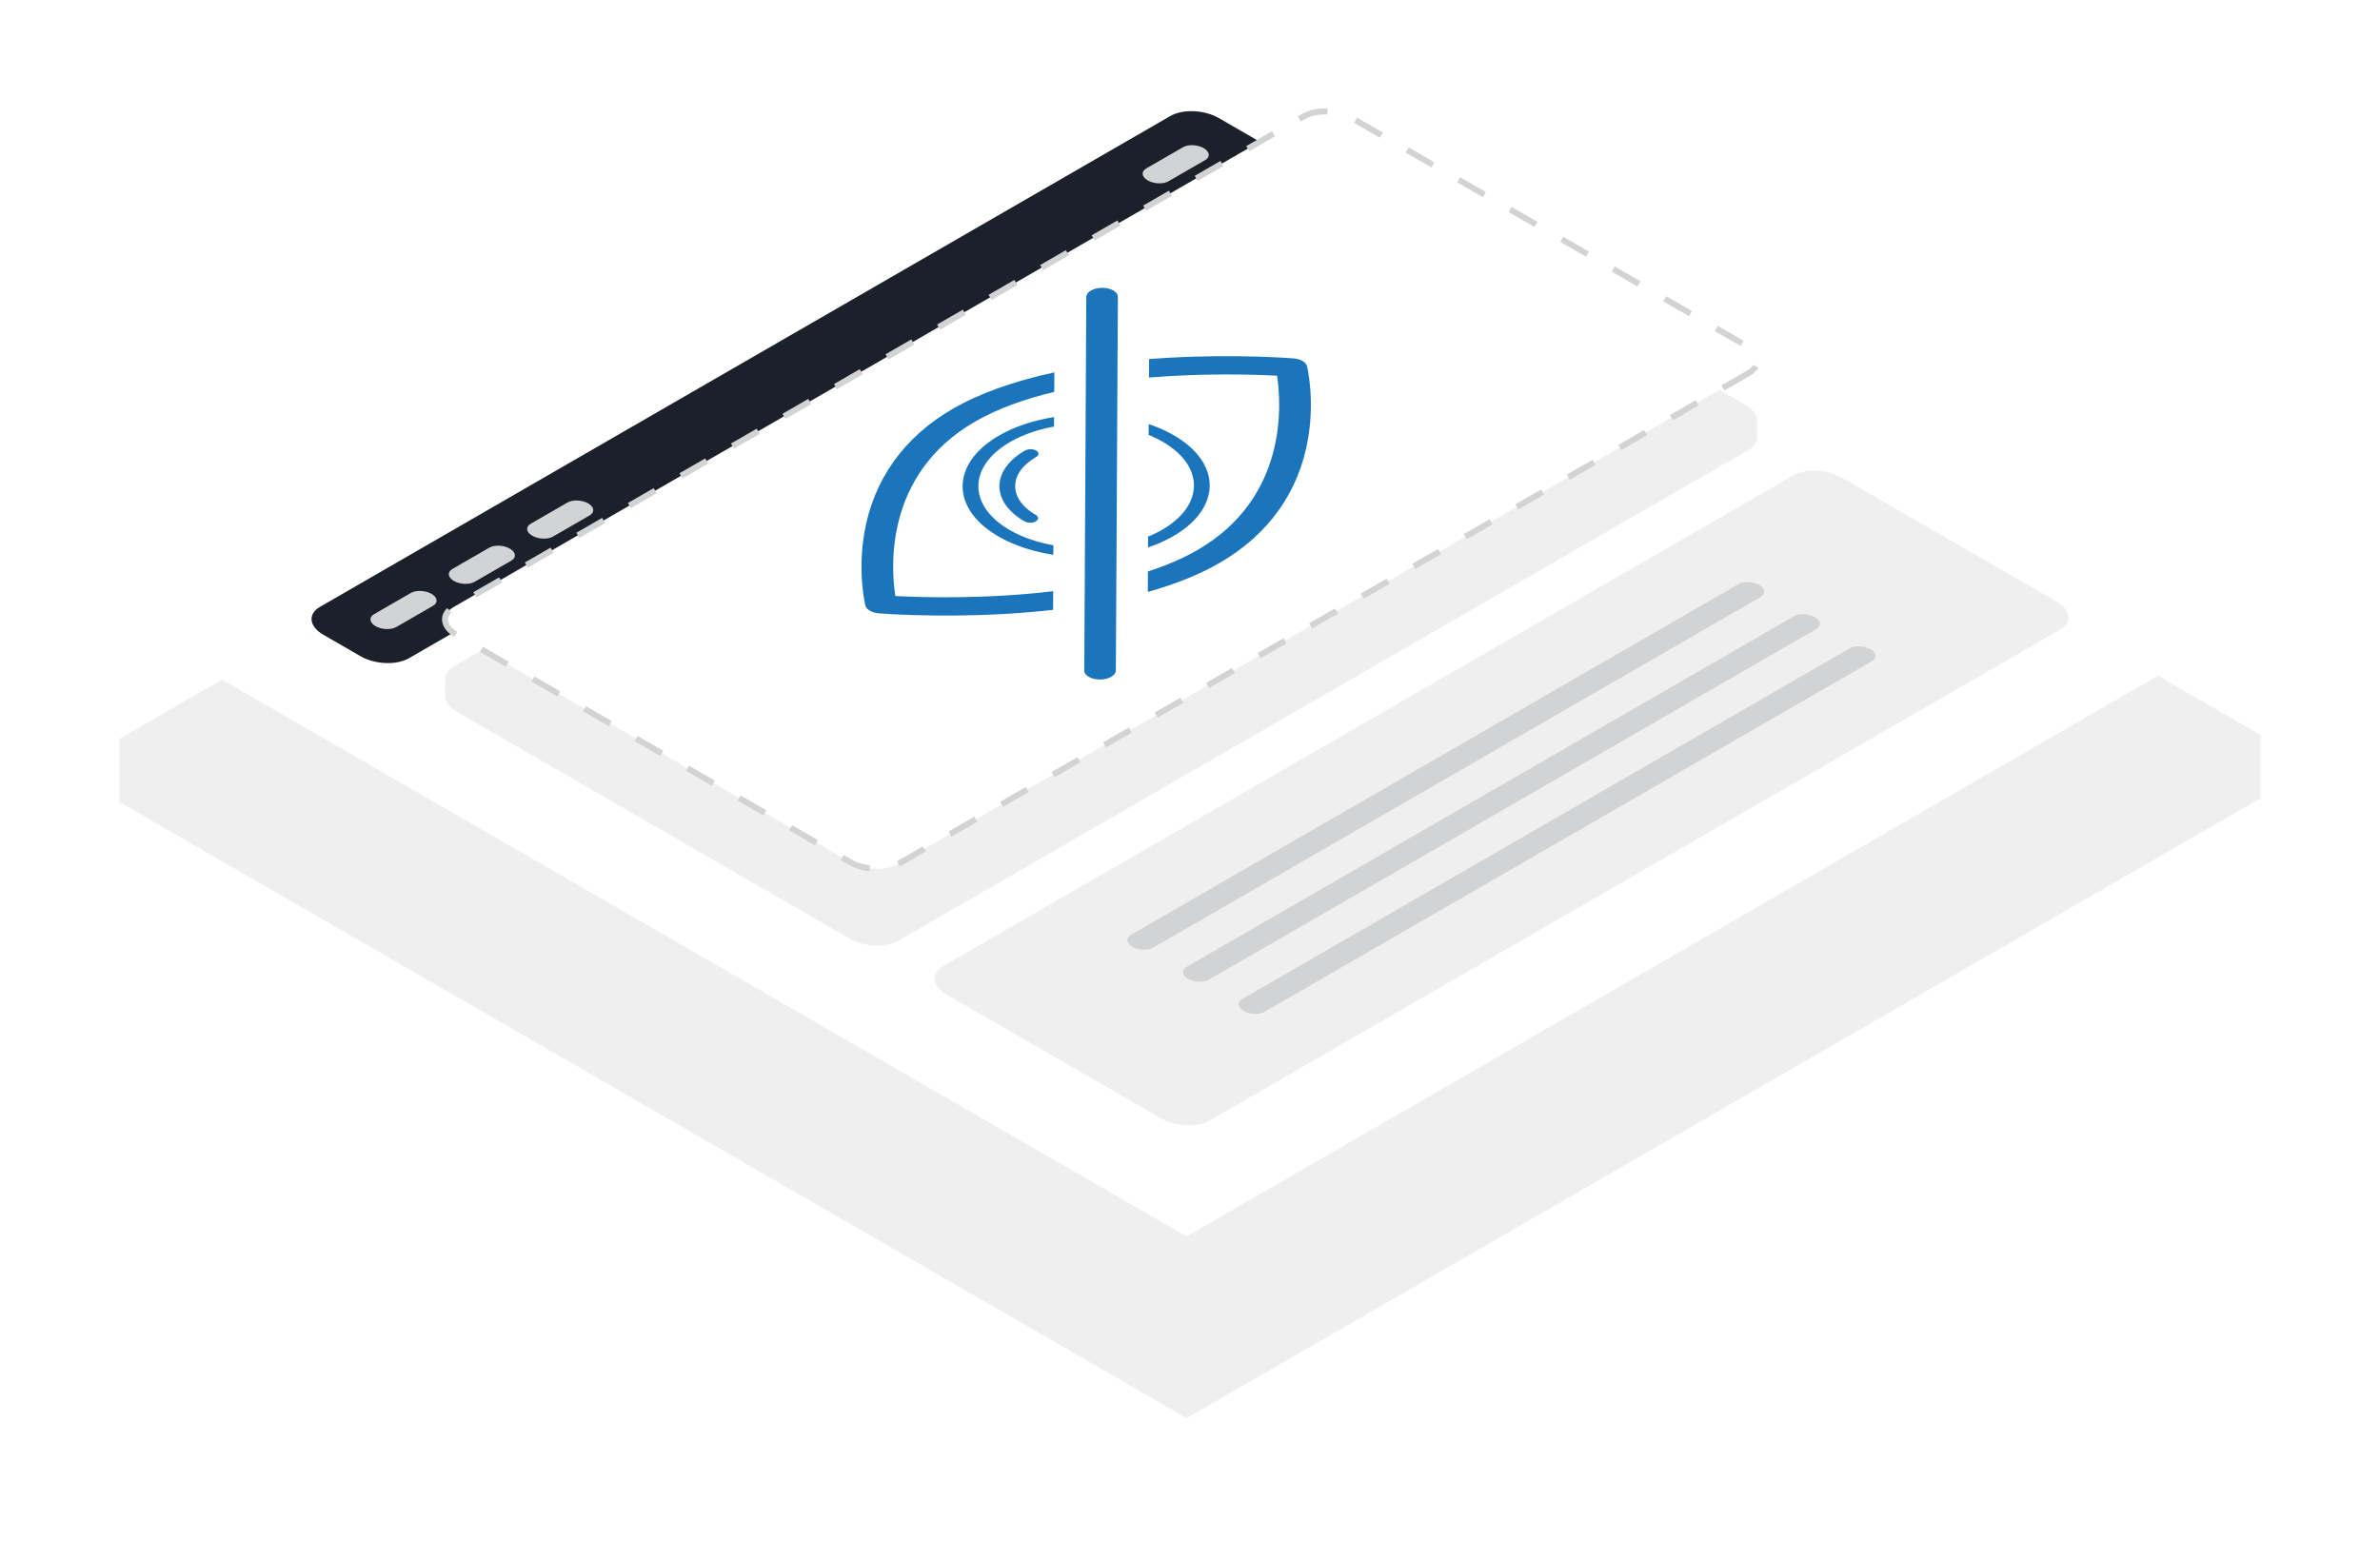 <?xml version="1.0" encoding="UTF-8"?> <svg xmlns="http://www.w3.org/2000/svg" fill="none" viewBox="0 0 400 259"><g filter="url(#b)"><path d="M379.85 103.68l.15-.087L200.56-.007 20 104.243l.15.087-.15.087.148.085-.148.086.15.086-.15.087.148.086-.148.085.15.087-.15.087.15.087-.15.087.148.085-.148.086.15.087-.15.087.148.085-.148.086.15.087-.15.086.15.087-.15.087.148.086-.148.085.15.087-.15.087.15.087-.15.087.148.085-.148.086.15.087-.15.086.148.086-.148.086.15.087-.15.086.15.087-.15.087.148.085-.148.086.15.087-.15.087.148.085-.148.086.15.087-.15.086.15.087-.15.087.148.086-.148.085.15.087-.15.087.148.085-.148.086.15.087-.15.087.15.087-.15.087.148.085-.148.086.15.087-.15.086.148.086-.148.085.15.087-.15.087.15.087-.15.087.148.085-.148.086.15.087-.15.087.15.086-.15.087.148.086-.148.086.15.086-.15.087.148.086-.148.085.15.087-.15.087.15.087-.15.087.148.085-.148.086.15.087-.15.086.148.086-.148.086.15.086-.15.087.15.087-.15.087.148.085-.148.086.15.087-.15.087.148.085-.148.086.15.087-.15.087.15.087-.15.086.148.086-.148.085.15.087-.15.087.15.087-.15.087.148.085-.148.086.15.087-.15.087.148.085-.148.086.15.087-.15.087.15.086-.15.087.148.086-.148.085 179.44 103.6L380 114.126l-.148-.086.148-.086-.15-.086.15-.087-.148-.086.148-.085-.15-.087.15-.087-.15-.087.15-.087-.148-.085.148-.086-.15-.086.15-.087-.148-.086.148-.086-.15-.086.15-.087-.15-.087.15-.087-.148-.085.148-.086-.15-.087.15-.087-.148-.085.148-.086-.15-.087.15-.087-.15-.086.15-.087-.148-.086.148-.085-.15-.087.15-.087-.148-.086.148-.085-.15-.087.15-.087-.15-.087.15-.087-.148-.085.148-.086-.15-.087.15-.086-.15-.087.15-.087-.148-.086.148-.085-.15-.087.15-.087-.148-.085.148-.086-.15-.087.15-.087-.15-.086.15-.087-.148-.086.148-.085-.15-.087.15-.087-.148-.086.148-.085-.15-.087.15-.087-.15-.087.15-.087-.148-.085.148-.086-.15-.087.15-.087-.148-.085.148-.086-.15-.087.15-.086-.15-.087.15-.087-.148-.086.148-.085-.15-.087.15-.087-.148-.085.148-.086-.15-.087.15-.087-.15-.087.15-.086-.148-.086.148-.085-.15-.087.15-.087-.15-.087.15-.087-.148-.085.148-.086-.15-.087.15-.087-.148-.085.148-.086-.15-.087.15-.086-.15-.087.15-.087-.148-.086.148-.085-.15-.087.15-.087-.148-.085.148-.086-.15-.087.15-.087-.15-.087.15-.087-.148-.085.148-.086-.15-.087.15-.086-.148-.086.148-.085-.15-.087.15-.087-.15-.087z" fill="#F0EFEF"></path></g><path d="M380 103.597L199.438 207.846 20 104.249 200.565 0 380 103.597z" fill="#fff"></path><path d="M346.24 105.826L203.3 188.351c-2.08 1.2-5.712 1.051-8.115-.336l-36.164-20.88c-2.402-1.387-2.663-3.483-.583-4.686l142.94-82.525c2.08-1.2 5.712-1.05 8.115.337l36.164 20.88c2.405 1.387 2.666 3.486.586 4.686z" fill="#F0EFEF"></path><path d="M295.91 100.35l-102.09 58.944c-.893.516-2.457.451-3.489-.144-1.031-.597-1.145-1.498-.25-2.014l102.09-58.944c.894-.516 2.458-.45 3.489.144 1.035.597 1.146 1.499.253 2.014zM305.25 105.746L203.16 164.69c-.893.516-2.457.451-3.489-.143-1.031-.598-1.145-1.499-.25-2.015l102.09-58.944c.894-.516 2.458-.45 3.489.144 1.032.597 1.146 1.499.25 2.014zM314.6 111.15l-102.09 58.94c-.893.516-2.457.45-3.488-.144-1.032-.597-1.146-1.498-.25-2.014l102.09-58.944c.893-.516 2.457-.45 3.488.144 1.035.597 1.146 1.498.253 2.017z" fill="#D1D3D4"></path><path d="M211.66 28.128L68.72 110.654c-2.08 1.2-5.712 1.05-8.114-.337l-6.258-3.614c-2.403-1.387-2.663-3.483-.584-4.685l142.94-82.522c2.08-1.2 5.712-1.05 8.115.336l6.257 3.614c2.4 1.384 2.661 3.483.581 4.683z" fill="#1B212B"></path><path d="M72.774 101.838l-6.168 3.562c-.893.516-2.457.45-3.489-.144-1.031-.597-1.145-1.498-.25-2.014l6.169-3.562c.893-.516 2.457-.45 3.488.144 1.032.597 1.146 1.499.25 2.014zM85.94 94.236l-6.168 3.562c-.893.516-2.457.45-3.489-.144-1.031-.597-1.145-1.498-.25-2.014l6.169-3.562c.893-.516 2.457-.45 3.488.144 1.032.597 1.143 1.499.25 2.014zM99.107 86.635l-6.168 3.562c-.893.516-2.457.45-3.489-.144-1.031-.597-1.145-1.498-.25-2.014l6.169-3.562c.893-.516 2.457-.45 3.488.144 1.032.597 1.143 1.499.25 2.014zM202.551 26.91l-6.168 3.561c-.893.516-2.457.45-3.489-.144-1.031-.597-1.145-1.498-.25-2.014l6.169-3.562c.893-.516 2.457-.45 3.488.144 1.032.597 1.143 1.499.25 2.014z" fill="#D1D3D4"></path><g filter="url(#a)"><path d="M74.79 104.148c-.017-.778.444-1.523 1.404-2.078l142.94-82.525c2.08-1.2 5.712-1.05 8.115.336l66.067 38.146c1.335.769 2.01 1.757 1.99 2.69V63.532c.018.779-.443 1.524-1.403 2.078l-142.94 82.525c-2.08 1.2-5.713 1.05-8.115-.337L76.78 109.655c-1.335-.772-2.01-1.761-1.987-2.695v-2.723-.09z" fill="#F0EFEF"></path></g><path d="M293.9 62.711l-142.94 82.527c-2.08 1.2-5.712 1.051-8.115-.336l-66.068-38.146c-2.402-1.387-2.663-3.483-.583-4.686l142.94-82.525c2.08-1.2 5.712-1.05 8.115.337l66.067 38.146c2.406 1.384 2.666 3.483.587 4.683z" fill="#fff" stroke="#D1D3D4" stroke-dasharray="5 5"></path><path d="M217.425 60.251c-.38-.032-9.447-.757-21.01-.114-1.113.063-2.21.136-3.293.218l-.016 3.105c9.415-.77 17.809-.5 21.52-.307.692 4.436 1.976 20.443-13.381 29.31-2.492 1.438-5.308 2.625-8.313 3.6l-.02 3.444c4.676-1.32 8.729-2.956 12.07-4.886 8.232-4.754 13.377-12 14.875-20.956 1.116-6.676-.141-11.91-.196-12.13-.165-.665-1.077-1.192-2.237-1.284zm-57.302 8.473c-8.228 4.751-13.373 11.997-14.872 20.953-1.118 6.676.141 11.91.195 12.13.166.668 1.076 1.195 2.235 1.29.383.03 9.447.757 21.01.111 2.87-.16 5.636-.39 8.296-.695l.016-3.133c-11.348 1.371-22.166 1.037-26.524.81-.7-4.434-2.003-20.427 13.381-29.31 3.837-2.215 8.446-3.833 13.324-5.003l.02-3.282c-6.834 1.482-12.6 3.542-17.083 6.13z" fill="#1B75BC"></path><path d="M193.06 71.293l-.01 1.818c.824.337 1.612.717 2.35 1.143 7.042 4.067 7.01 10.702-.081 14.796-.744.43-1.534.815-2.365 1.151l-.01 1.82a23.439 23.439 0 0 0 4.243-1.893c8.125-4.691 8.163-12.3.092-16.959-1.287-.746-2.71-1.37-4.219-1.876zm-25.153 1.927c-8.123 4.689-8.16 12.298-.09 16.959 2.645 1.526 5.835 2.552 9.214 3.073l.009-1.593c-2.69-.484-5.221-1.339-7.344-2.566-7.042-4.067-7.01-10.702.079-14.793 2.136-1.232 4.675-2.098 7.373-2.59l.008-1.593c-3.388.532-6.589 1.566-9.249 3.103z" fill="#1B75BC"></path><path d="M174.078 87.644c-.519.299-1.36.301-1.876.003-5.668-3.274-5.639-8.614.065-11.907.519-.299 1.36-.302 1.876-.003.516.299.513.782-.005 1.083-4.667 2.696-4.691 7.064-.052 9.744.513.296.51.779-.008 1.08zM187.88 49.91l-.06 10.954-.017 3.136-.032 6.049-.008 1.585-.109 20.057-.008 1.585-.024 4.26-.02 3.277-.065 11.88c-.005.423-.3.806-.784 1.083-.483.277-1.143.45-1.879.453-1.466 0-2.647-.681-2.644-1.525l.076-14.095.027-4.952.008-1.529.228-42.21c.009-.847 1.198-1.534 2.66-1.536 1.472 0 2.653.684 2.65 1.528z" fill="#1B75BC"></path><defs><filter id="b" x="0" y="0" width="400" height="258.38" color-interpolation-filters="sRGB" filterUnits="userSpaceOnUse"><feFlood flood-opacity="0" result="BackgroundImageFix"></feFlood><feColorMatrix in="SourceAlpha" values="0 0 0 0 0 0 0 0 0 0 0 0 0 0 0 0 0 0 255 0"></feColorMatrix><feOffset dy="20"></feOffset><feGaussianBlur stdDeviation="10"></feGaussianBlur><feColorMatrix values="0 0 0 0 0 0 0 0 0 0 0 0 0 0 0 0 0 0 0.25 0"></feColorMatrix><feBlend in2="BackgroundImageFix" result="effect1_dropShadow"></feBlend><feBlend in="SourceGraphic" in2="effect1_dropShadow" result="shape"></feBlend></filter><filter id="a" x="64.79" y="18.735" width="240.51" height="150.21" color-interpolation-filters="sRGB" filterUnits="userSpaceOnUse"><feFlood flood-opacity="0" result="BackgroundImageFix"></feFlood><feColorMatrix in="SourceAlpha" values="0 0 0 0 0 0 0 0 0 0 0 0 0 0 0 0 0 0 255 0"></feColorMatrix><feOffset dy="10"></feOffset><feGaussianBlur stdDeviation="5"></feGaussianBlur><feColorMatrix values="0 0 0 0 0 0 0 0 0 0 0 0 0 0 0 0 0 0 0.25 0"></feColorMatrix><feBlend in2="BackgroundImageFix" result="effect1_dropShadow"></feBlend><feBlend in="SourceGraphic" in2="effect1_dropShadow" result="shape"></feBlend></filter></defs></svg> 